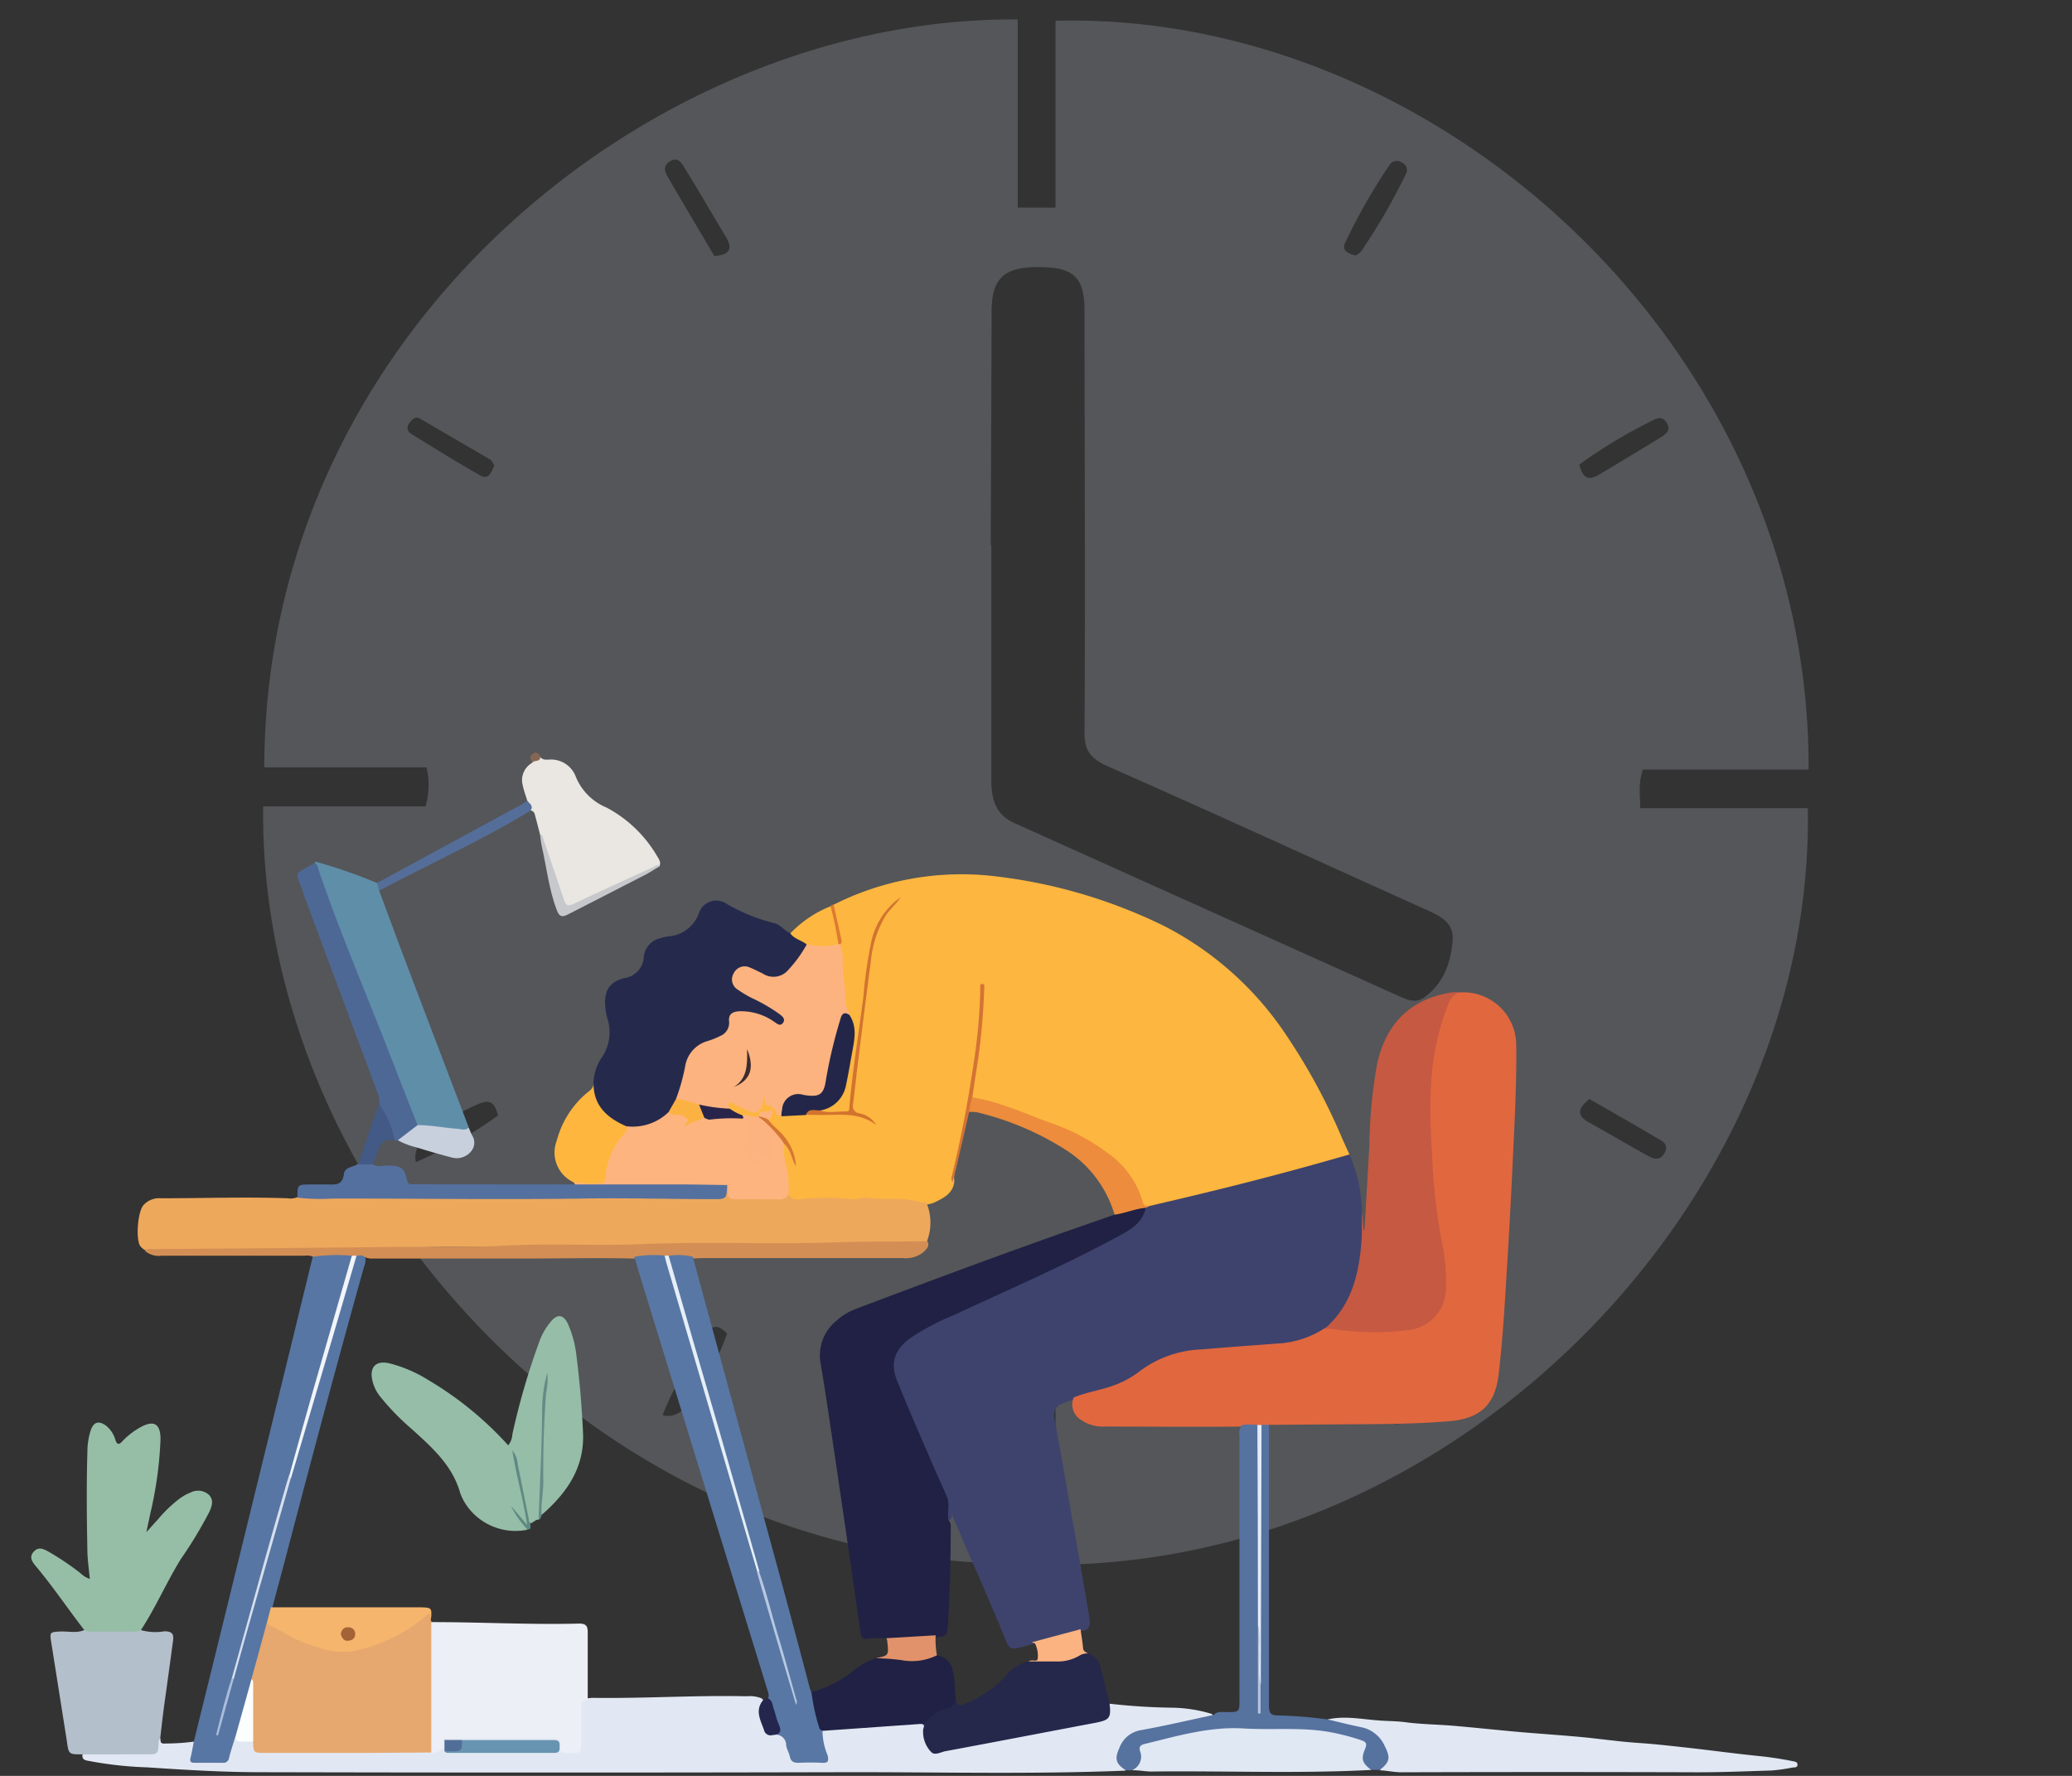 <svg id="レイヤー_1" data-name="レイヤー 1" xmlns="http://www.w3.org/2000/svg" width="265.01" height="227.15" viewBox="0 0 265.01 227.15"><rect x="0" y="0" width="265.01" height="227.15" fill="#333333" stroke="none"/><defs><style>.cls-1{fill:#7d8189;opacity:0.45;}.cls-2{fill:#fdb63f;}.cls-3{fill:#3e436d;}.cls-4{fill:#e1673f;}.cls-5{fill:#e2e8f3;}.cls-6{fill:#eea85c;}.cls-7{fill:#252a4d;}.cls-8{fill:#c65941;}.cls-9{fill:#5776a3;}.cls-10{fill:#96bea6;}.cls-11{fill:#e1e8f3;}.cls-12{fill:#5f8ea9;}.cls-13{fill:#b3bfcb;}.cls-14{fill:#56729f;}.cls-15{fill:#fdb47e;}.cls-16{fill:#eae6e1;}.cls-17{fill:#e0e8f3;}.cls-18{fill:#d38e55;}.cls-19{fill:#54709f;}.cls-20{fill:#4e6896;}.cls-21{fill:#feb63e;}.cls-22{fill:#c8d0de;}.cls-23{fill:#556e99;}.cls-24{fill:#feb740;}.cls-25{fill:#c6c8cc;}.cls-26{fill:#435986;}.cls-27{fill:#de7a31;}.cls-28{fill:#856654;}.cls-29{fill:#fdb37f;}.cls-30{fill:#ec8c3c;}.cls-31{fill:#242649;}.cls-32{fill:#d2732f;}.cls-33{fill:#d37335;}.cls-34{fill:#29254a;}.cls-35{fill:#d57635;}.cls-36{fill:#202144;}.cls-37{fill:#fab381;}.cls-38{fill:#e3ecf9;}.cls-39{fill:#5877a4;}.cls-40{fill:#e6a86f;}.cls-41{fill:#edeff6;}.cls-42{fill:#25274b;}.cls-43{fill:#6794b0;}.cls-44{fill:#fcfdfd;}.cls-45{fill:#24264d;}.cls-46{fill:#516e99;}.cls-47{fill:#fcb242;}.cls-48{fill:#f6b56c;}.cls-49{fill:#f1f5fa;}.cls-50{fill:#d7dfee;}.cls-51{fill:#abbddb;}.cls-52{fill:#b4c4de;}.cls-53{fill:#e6eff8;}.cls-54{fill:#e1926a;}.cls-55{fill:#3c2c2f;}.cls-56{fill:#95bda7;}.cls-57{fill:#648b86;}.cls-58{fill:#608984;}.cls-59{fill:#b7c8e2;}.cls-60{fill:#a46337;}.cls-61{fill:#171819;}</style></defs><path class="cls-1" d="M135,200.15V179.1a10,10,0,0,0-5-.12v21c-53.12.16-96.94-47.42-96.34-96.83H54.42a9.58,9.58,0,0,0,.13-5H33.8C33.92,42,83.85,2.08,130.17,2.49V26.56H135V2.65c48.9-1.22,96.52,41.73,96.32,95.78H210.14c-.64,1.7-.35,3.18-.36,4.94h21.44C232.1,153,187.44,199.75,135,200.15ZM126.72,69.7h.07c0,10,0,20,0,30,0,2.5.51,4.5,3,5.6q24.6,11.07,49.2,22.14c1,.44,2.06.91,3.1.18,2.51-1.76,3.45-4.4,3.7-7.27.22-2.44-1.72-3.24-3.54-4.06-13.53-6.1-27-12.28-40.6-18.29-2.19-1-3-2-2.94-4.53.11-17.9,0-35.81,0-53.72,0-4.39-1.47-5.64-6.09-5.58-4.26,0-5.79,1.54-5.79,5.62ZM91.37,32.76c2.14-.2,2.34-1.06,1.4-2.59-1.69-2.76-3.28-5.59-5-8.35-.47-.76-1-2-2.22-1.08-.95.69-.32,1.58.1,2.31C87.56,26.31,89.49,29.56,91.37,32.76Zm82-.08a2.43,2.43,0,0,0,.7-.5,77.62,77.62,0,0,0,5.78-10,1,1,0,0,0-.49-1.35,1.13,1.13,0,0,0-1.68.33,75,75,0,0,0-5.58,9.78C171.51,32,172.35,32.4,173.34,32.68ZM84.76,181c2.51.85,5.47-3,8.24-10.42-.85-.84-1.73-1.43-2.57,0C88.4,174,86.15,177.27,84.76,181Zm86.74-9.82c1.95,3.29,3.91,6.62,5.92,9.91.43.69.92,1.54,2,.75.87-.62.63-1.3.23-2q-2.75-4.56-5.56-9.07C173.21,169.38,172.43,170.14,171.5,171.21ZM53.2,148.64a56.43,56.43,0,0,0,10.5-5.95c-.43-1.8-1.14-2.09-2.62-1.43C55.35,143.84,52.61,146.22,53.2,148.64ZM202,59.42c.4,1.71,1.18,2.09,2.42,1.35,2.59-1.55,5.19-3.1,7.76-4.69.71-.44,1.64-.93,1-2s-1.56-.44-2.26-.07A63.45,63.45,0,0,0,202,59.42Zm1.27,81.16c-1.45,1.21-1.65,2.08-.12,2.94,2.45,1.36,4.87,2.8,7.32,4.16.84.47,1.8,1,2.46-.26.58-1.16-.46-1.53-1.15-1.94C209,143.84,206.21,142.25,203.3,140.58ZM63.22,59.52c-.18-.25-.3-.6-.54-.75-3-1.76-6-3.49-8.94-5.22-.62-.35-1,.07-1.33.52a.87.87,0,0,0,.15,1.4c2.93,1.81,5.86,3.64,8.87,5.34C62.54,61.44,62.85,60.35,63.22,59.52Z"/><path class="cls-2" d="M106.6,115.73a36.33,36.33,0,0,1,20.57-3.66,66.49,66.49,0,0,1,21.7,6.36A41.47,41.47,0,0,1,164.24,132a77.71,77.71,0,0,1,7.45,13.67c.31.68.61,1.36.91,2a4.63,4.63,0,0,1-2.22.91c-5.27,1.57-10.61,2.88-15.94,4.2-2.44.6-4.87,1.24-7.33,1.72-.74.08-1.07-.29-1.28-1a11.13,11.13,0,0,0-3.37-5,23.16,23.16,0,0,0-7.6-4.41c-3.27-1.2-6.45-2.68-9.89-3.37a1,1,0,0,1-.76-.46,34.08,34.08,0,0,1,.63-4.72,76.59,76.59,0,0,0,.75-8.2,98.7,98.7,0,0,1-1.47,12.77c-.5,3.18-1.23,6.31-1.89,9.46a2.91,2.91,0,0,0-.17,1.49c-.12,1.56-1.33,2.15-2.51,2.73a3.42,3.42,0,0,1-1.28.29,31,31,0,0,0-5.85-.47c-2.13-.08-4.26-.06-6.39,0a33.15,33.15,0,0,0-3.86.07,1.28,1.28,0,0,1-1.51-.78,29.23,29.23,0,0,0-.61-5.11,2.61,2.61,0,0,1,0-1.21c.33-.58.59-.22.8.09a6.06,6.06,0,0,1,.75,1.87,8.46,8.46,0,0,0-2.89-4.39,1.31,1.31,0,0,1-.58-.8c0-.34.34-.57.31-1a2.05,2.05,0,0,0-1.37.56.87.87,0,0,1-.27.14,9.55,9.55,0,0,1-1.85-.14,3.43,3.43,0,0,1-1.81-1c-.17-.3-.32-.64,0-.92s.58-.08.86,0c.53.23,1,.52,1.55.76,1,.43,1.35.25,1.7-.73.11-.3.08-.68.49-.93a6.89,6.89,0,0,0,2.33,2.38c1,.1,2-.26,3-.19,1.9,0,3.8.12,5.7.08a4.8,4.8,0,0,1,2.3.77c-.28-.11-.68-.37-1.13-.53-1.12-.4-1.25-.53-1.1-1.68.39-2.94.75-5.88,1.15-8.82s.74-6,1.09-8.93c.34-2.83,1-5.55,3.22-7.59a10.87,10.87,0,0,0-3,6.38c-.57,4-1,8.09-1.57,12.13-.36,2.47-.7,4.94-.86,7.44,0,.4-.1.79-.58.81a23.63,23.63,0,0,1-3.26,0,.35.35,0,0,1-.28-.26c.2-.46.68-.52,1.07-.7a3.51,3.51,0,0,0,2-2.2,47.17,47.17,0,0,0,1.32-7.27c.12-.8-.6-1.42-.75-2.18a18.47,18.47,0,0,1-.76-4.89c-.13-1.3-.08-2.63-.3-3.93a15.46,15.46,0,0,0-.59-3.64C106.58,116.77,106.33,116.27,106.6,115.73Z"/><path class="cls-3" d="M147,154.26c7-1.62,13.92-3.32,20.81-5.24,1.6-.44,3.19-.9,4.79-1.35a19.17,19.17,0,0,1,1.59,7.31,23.52,23.52,0,0,1-.64,8.83,12.55,12.55,0,0,1-4,6.3,13.75,13.75,0,0,1-7.11,2.18c-3.38.26-6.78.31-10.14.79a13.3,13.3,0,0,0-6.59,2.75c-1.8,1.44-4,2-6.17,2.56-.68.18-1.38.35-2.05.59a11.61,11.61,0,0,0-1.63.56,1.55,1.55,0,0,0-1,1.88c1,5.36,1.9,10.75,2.86,16.12.56,3.17,1.12,6.34,1.63,9.52.13.81,0,1.44-.94,1.54-2.12.67-4.28,1.16-6.43,1.71-.52.16-1,.29-1.57.42-1.13.27-1.31.19-1.76-.92-1.16-2.85-2.4-5.67-3.61-8.5-1-2.21-1.94-4.4-2.87-6.61a5,5,0,0,1-.44-1.28c0,.41.17.88-.41,1a.58.58,0,0,1-.24-.53c.26-2.21-.94-4-1.74-5.88-1.54-3.65-3.16-7.28-4.7-11-1.23-2.93-.28-5.27,2.74-6.89,3.27-1.75,6.68-3.18,10-4.78,5.52-2.63,11.15-5,16.47-8.06a6.54,6.54,0,0,0,2.58-2.91C146.6,154.33,146.83,154.39,147,154.26Z"/><path class="cls-4" d="M137.32,178.76c1.54-.66,3.2-.89,4.78-1.43a12.19,12.19,0,0,0,3.75-2,14,14,0,0,1,7.87-2.73c3.45-.3,6.9-.54,10.35-.8a12.36,12.36,0,0,0,5.32-1.88c1-.48,2.07,0,3.1,0a34.38,34.38,0,0,0,7.52-.15c3.08-.53,4.53-2.36,4.64-5.48.08-2.58-.57-5.05-.91-7.57-.52-4-.8-8-1-12.06a51.17,51.17,0,0,1,.49-10.43,22.69,22.69,0,0,1,1.78-6,1.86,1.86,0,0,1,1.75-1.29,6.76,6.76,0,0,1,7.17,6.72c.06,5.47-.27,10.93-.52,16.39q-.32,6.66-.74,13.32c-.25,4.16-.51,8.33-1,12.48-.46,3.81-2.32,5.59-6.25,5.93-4.3.37-8.62.38-12.93.4l-10.18.07a1.64,1.64,0,0,1-1,.22h-.54c-.67,0-1.34,0-2,0-5.86.06-11.71,0-17.57,0a4.82,4.82,0,0,1-2.89-.82A2.32,2.32,0,0,1,137.32,178.76Z"/><path class="cls-5" d="M20.52,222.35c0,.45,0,.73.64.66a27.44,27.44,0,0,0,3.63-.24c.42.52.11,1,0,1.55s-.08.88.63.83a18.12,18.12,0,0,1,2.33,0A1.24,1.24,0,0,0,29.23,224a9.8,9.8,0,0,1,.32-1.18c.11-.3.13-.69.58-.73a2.4,2.4,0,0,0,1.31.37,1.18,1.18,0,0,1,1.07.38c.17,1,.92,1,1.71,1H54.91c.8,0,1.43-.16,1.58-1.09a.25.25,0,0,1,.36-.2c.32.32.19.84.53,1.15a1.8,1.8,0,0,0,1.18.17c3.73-.06,7.46,0,11.19,0,.47,0,1.3.31,1.29-.5s-.79-.45-1.26-.46c-3.56,0-7.12,0-10.68,0-.76,0-1.55.2-2.26-.29.1-.57.58-.51.95-.51,4.31,0,8.61,0,12.92,0,.74,0,1.24.28,1.34,1.08s.65.74,1.22.72.76-.46.77-1c0-1.43,0-2.85,0-4.27,0-.75.24-1.35,1.12-1.42.2,0,.41-.05.61-.05,6.57.1,13.14-.35,19.71-.2a4.06,4.06,0,0,1,1.89.25c.46.28.24.63.11,1-.45,1.19.11,2.19.61,3.19.15.3.51.3.82.32,1-.11,1.53.39,1.84,1.34.77,2.36.38,2.11,2.94,2.12,2.12,0,2,.16,1.5-1.93-.15-.66-.78-1.4.08-2,1.77-.29,3.56-.33,5.33-.45,2.35-.17,4.7-.43,7.06-.46a.75.75,0,0,1,.71.92,3.1,3.1,0,0,0,0,.61c.17,1.71.88,2.25,2.55,1.92q9.33-1.83,18.68-3.56c1.23-.23,2.29-.5,2.14-2.09,0-.1.1-.17.18-.23a78.06,78.06,0,0,0,8.08.51,18.44,18.44,0,0,1,5,.8c.47.6-.18.6-.43.67-1,.26-2,.41-3,.58-2,.33-4,.83-5.95,1.29a3.51,3.51,0,0,0-2.49,2.89,1.32,1.32,0,0,0,.3,1c.2.25.54.42.53.82-12.05.49-24.11.17-36.17.2q-37.23.09-74.47,0c-4.84,0-9.68-.3-14.5-.62a47.63,47.63,0,0,1-7.34-.8c-.42-.09-1-.08-.94-.8a1.94,1.94,0,0,1,1.44-.31c2.2,0,4.4,0,6.6,0,.85,0,1.48-.13,1.49-1.16C20.07,222.68,20.15,222.38,20.52,222.35Z"/><path class="cls-6" d="M100.88,152.82c.39.69,1.07.61,1.67.56a27.74,27.74,0,0,1,6.31,0c.74.1,1.4-.28,2.11-.18,2.25.33,4.57-.15,6.79.59a2.77,2.77,0,0,0,.71,0,6.59,6.59,0,0,1,.08,5,2.36,2.36,0,0,1-1.2.19c-6.45-.13-12.89.32-19.34.22-3.81-.05-7.61-.12-11.41,0-6.66.23-13.31,0-20,.23-4.76.16-9.51-.05-14.26.17-7.23.34-14.46,0-21.69.23-3.36.11-6.72.1-10.07.16a13.69,13.69,0,0,1-2.13-.14,2.6,2.6,0,0,1-.52-.47c-.59-.92-.31-4.34.39-5.2a2.7,2.7,0,0,1,2.27-.91c5.4,0,10.8-.19,16.2,0a2.24,2.24,0,0,0,1.2-.12,9.7,9.7,0,0,1,3.64-.21,9.72,9.72,0,0,0,1.62.06c9.55,0,19.09.08,28.63,0,2.91,0,5.83,0,8.74-.14,3.09-.13,6.17.32,9.26.18h.82c1.58,0,1.58,0,2.08-1.4.64-.27.55.31.59.58.08.57.33.84.92.84h5.18C100,153.12,100.4,152.78,100.88,152.82Z"/><path class="cls-7" d="M75.91,138.59a6.09,6.09,0,0,1,1-3.25,5.7,5.7,0,0,0,.78-5.05,6.71,6.71,0,0,1-.28-1.6c-.15-2,.54-3.07,2.42-3.58a2.87,2.87,0,0,0,2.51-2.74A2.69,2.69,0,0,1,84.51,120a4.63,4.63,0,0,1,.89-.22,4.5,4.5,0,0,0,4-3,2.34,2.34,0,0,1,3.56-1.16,22.87,22.87,0,0,0,6,2.44c.89.2,1.34,1,2.14,1.31s1.7.63,2.18,1.49a8.12,8.12,0,0,1-3.13,4,2.27,2.27,0,0,1-2.52,0,7.1,7.1,0,0,0-1.74-.82,1.48,1.48,0,0,0-1.83.71c-.36.7,0,1.17.51,1.6a8.32,8.32,0,0,0,2,1.22,16.59,16.59,0,0,1,3.09,1.77c.47.37,1.13.77.65,1.47s-1,.28-1.54,0a8.28,8.28,0,0,0-3.33-1.19c-1.3-.12-1.61.12-1.83,1.38a2.26,2.26,0,0,1-1.15,1.6,10.25,10.25,0,0,1-1.85.83,3.83,3.83,0,0,0-2.66,3.07,24.2,24.2,0,0,1-1.12,4,15.44,15.44,0,0,1-1.14,1.86,6.49,6.49,0,0,1-5.53,1.86A7.08,7.08,0,0,1,77,142.21,4,4,0,0,1,75.91,138.59Z"/><path class="cls-8" d="M186.76,126.94c-1,.17-1.31,1-1.62,1.74a32.84,32.84,0,0,0-2.1,9.86,65.2,65.2,0,0,0,.11,8.62,71.73,71.73,0,0,0,1.3,11.85,24.74,24.74,0,0,1,.48,6.25,5.41,5.41,0,0,1-5,4.89,34.38,34.38,0,0,1-9.61-.18,6.85,6.85,0,0,0-.91,0c3.48-3,4.41-7,4.73-11.29.09-1.22,0-2.44.07-3.66.06.77.13,1.54.19,2.31h.12l.63-10.94a62.56,62.56,0,0,1,1-10.41c1.1-4.8,3.93-7.93,8.88-8.93A5.53,5.53,0,0,1,186.76,126.94Z"/><path class="cls-9" d="M30.1,222.13c-.27.9-.57,1.79-.8,2.7a.74.74,0,0,1-.85.65c-1.18,0-2.36,0-3.54,0-.5,0-.67-.13-.54-.64.17-.69.29-1.39.42-2.08q1.8-7.26,3.58-14.51Q34.21,184.5,40,160.74a.62.62,0,0,1,.63-.43,17.61,17.61,0,0,1,4.23.1c.5.4.24.89.11,1.31-1.38,4.39-2.59,8.83-3.87,13.25-1.33,4.57-2.68,9.13-3.95,13.71-2.5,8.62-5,17.24-7.37,25.88-.73,2.44-1.33,4.91-2.08,7.34.73-2.37,1.35-4.78,2-7.17,1.8-6.49,3.65-13,5.5-19.43.59-2.08,1.19-4.15,1.81-6.23,2.21-7.76,4.48-15.5,6.72-23.26.44-1.49.88-3,1.38-4.46a1.72,1.72,0,0,1,.47-.88.83.83,0,0,1,1.11.2,2.22,2.22,0,0,1-.14,1.39c-3.4,12.16-6.66,24.37-9.86,36.59-.61,2.33-1.25,4.66-1.86,7-.14.63-.31,1.26-.49,1.88-.63,2.46-1.31,4.9-2,7.33-.52,2-1.13,3.89-1.63,5.85A2.29,2.29,0,0,1,30.1,222.13Z"/><path class="cls-10" d="M10.78,208.5c-2.1-2.72-4-5.55-6.22-8.2-.42-.51-.88-1.12-.26-1.81s1.23-.38,1.85-.05a34.8,34.8,0,0,1,4.14,2.78,3.07,3.07,0,0,0,1.2.74c-.11-1.19-.28-2.31-.31-3.44-.08-4.28-.13-8.56,0-12.84a8.87,8.87,0,0,1,.45-2.8c.37-1,1-1.18,1.91-.54a3.59,3.59,0,0,1,1.22,1.84c.23.68.5.6.89.17a9.53,9.53,0,0,1,2.24-1.75c1.76-1,2.64-.53,2.64,1.47a49.5,49.5,0,0,1-1.29,9.46c-.15.72-.31,1.44-.52,2.45.6-.66,1-1.12,1.45-1.6a17.19,17.19,0,0,1,2.78-2.68,6.19,6.19,0,0,1,1.42-.79,2.07,2.07,0,0,1,2.38.32c.62.66.35,1.46,0,2.2a54.81,54.81,0,0,1-3.63,6c-1.82,2.95-3.19,6.15-5.09,9.06-.21.51-.68.5-1.11.51q-2.52,0-5,0C11.46,209,11,209,10.78,208.5Z"/><path class="cls-11" d="M169.81,219.93c2.23-.51,4.44,0,6.66.14,1.07.08,2.15.07,3.23.21,2,.27,4.11.29,6.17.46,2.79.24,5.57.54,8.36.79,2.62.23,5.25.4,7.88.64,2.45.23,4.89.59,7.34.76,2.26.15,4.5.41,6.75.66,2.85.32,5.69.71,8.54,1a45.19,45.19,0,0,1,4.5.67c.29.06.69.09.66.48s-.4.31-.67.35a22.91,22.91,0,0,1-2.6.37c-3.25.1-6.5.24-9.76.23q-18.81-.06-37.62,0c-.93,0-1.82-.21-2.73-.25,0-.06,0-.15,0-.19a1.92,1.92,0,0,0,.59-2.2,4.14,4.14,0,0,0-2.49-2.64c-1.29-.39-2.62-.69-3.95-1C170.36,220.36,169.9,220.46,169.81,219.93Z"/><path class="cls-12" d="M48.5,113.93c1.37,3.68,2.72,7.37,4.11,11q3.66,9.65,7.34,19.27c-.13.55-.6.53-1,.48a45.44,45.44,0,0,1-5.44-.69c-.54-.27-.66-.83-.86-1.33-1.54-3.78-3-7.57-4.51-11.37-2.18-5.53-4.43-11-6.48-16.61a31.66,31.66,0,0,1-1.41-4.36c.06,0,.13-.1.17-.09a67.23,67.23,0,0,1,7.8,2.71A.77.77,0,0,1,48.5,113.93Z"/><path class="cls-13" d="M10.78,208.5a1.9,1.9,0,0,0,1.17.2h5a1.69,1.69,0,0,0,1.06-.2,6.77,6.77,0,0,0,3,.16c1,0,1.25.33,1.12,1.23Q21.58,214,21,218.13c-.19,1.4-.34,2.82-.51,4.22a.74.74,0,0,0-.19.56c-.1,1.49-.1,1.49-1.54,1.49H10.54c-1.77,0-1.76,0-2-1.78q-1-6.31-2-12.63c-.19-1.18-.13-1.24,1.06-1.3S9.74,208.94,10.78,208.5Z"/><path class="cls-14" d="M169.81,219.93c1.44.34,2.88.71,4.32,1a4.2,4.2,0,0,1,3,2.45c.73,1.45.63,2-.64,3l-1.14,0a1.6,1.6,0,0,1-1.2-2.27c.26-.9-.06-1.19-.84-1.45a25.28,25.28,0,0,0-7.7-1.25c-3.32-.08-6.65,0-10,0a12.34,12.34,0,0,0-2.72.33c-1.95.45-3.89,1-5.83,1.44-.71.16-1,.47-.94,1.26.1,1.15-.29,1.59-1.45,2H144c-1.31-.85-1.47-1.46-.82-2.89a3.52,3.52,0,0,1,2.75-2.25c3.12-.56,6.21-1.29,9.31-1.95.46-.49,1.07-.35,1.63-.36,1.65,0,1.66,0,1.66-1.64V188.1c0-1.49,0-3,0-4.48a1.74,1.74,0,0,1,.31-1.34,6.77,6.77,0,0,1,2,0c.4.4.24.9.24,1.36q0,12,0,23.91v10.19c0-.81,0-1.61,0-2.42q0-15.88,0-31.74c0-.45-.18-1,.28-1.33h.94q0,18,0,35.92c0,.9.2,1.25,1.14,1.25A56.74,56.74,0,0,1,169.81,219.93Z"/><path class="cls-15" d="M80.11,144.06a6.61,6.61,0,0,0,5.47-1.88c.46.09.93.17,1.4.23a1.18,1.18,0,0,1,1.17,1.16,4.91,4.91,0,0,1,1.94-.69c.25,0,.49.05.74.07,1.22,0,2.44,0,3.66,0,1,0,1.31.3,1.37,1.35a3.72,3.72,0,0,1-.25,2.27,1.12,1.12,0,0,0,.22,1.24c.33.44.67.89,1,0a.79.79,0,0,1,1-.47c.77.2.7-.23.59-.72,0-.13,0,0,0-.1-.33-1.42-.21-1.53,1.13-1.15.1,0,.2,0,.3.09a.66.66,0,0,1,.43.8,7.08,7.08,0,0,0,.26,2.71,14,14,0,0,1,.32,3.82,1.3,1.3,0,0,1-1.27.62c-1.77,0-3.54-.06-5.3,0-1,0-1.32-.26-1.17-1.19a.84.84,0,0,0-.15-.68,2.68,2.68,0,0,1-1.86.34c-1.76,0-3.51-.11-5.28,0-3.63.15-7.27.05-10.91,0-.49,0-1,.11-1.38-.42l-.22-.29c.7-.42,1.45,0,2.17-.07,1.47-.07,1.5,0,1.76-1.43A12.47,12.47,0,0,1,80.11,144.06Z"/><path class="cls-16" d="M69.07,106.73c-.19-.74-.38-1.49-.58-2.23-.1-.35-.13-.76-.62-.83a4,4,0,0,1-.43-1.25c-.2-.67-.46-1.34-.59-2a2.55,2.55,0,0,1,1.2-2.84c.2-.46.69-.57,1-.83.27.46.72.42,1.16.41a3.38,3.38,0,0,1,3.44,2.2,7.22,7.22,0,0,0,3.94,3.94,16.36,16.36,0,0,1,6.48,6.25c.22.36.53.78.25,1.27-1.7.58-3.2,1.56-4.84,2.27-2,.85-3.86,1.82-5.83,2.66-1.27.54-1.43.5-1.92-.84-.93-2.54-1.79-5.11-2.5-7.73C69.23,107,69.24,106.82,69.07,106.73Z"/><path class="cls-17" d="M144.73,226.44a1.86,1.86,0,0,0,1.09-2.43c-.17-.52,0-.79.53-.93,4.14-1,8.22-2.24,12.6-2,3.61.23,7.25-.17,10.86.42a28.18,28.18,0,0,1,4.23,1.07c.63.2.86.39.56,1.12-.56,1.34-.36,1.82.78,2.7-9.27.49-18.55.1-27.83.2C146.62,226.64,145.68,226.39,144.73,226.44Z"/><path class="cls-18" d="M46.64,160.78c-.3-.32-.67-.17-1-.16a.5.5,0,0,1-.6,0,22.6,22.6,0,0,0-5,.12,2.17,2.17,0,0,0-1.1-.12H20.64a2.68,2.68,0,0,1-2.15-.67,1.92,1.92,0,0,1,.45-.18,5.56,5.56,0,0,1,.71,0c10.05-.08,20.1-.15,30.15-.27,4.92-.06,9.84.09,14.76-.17,5.9-.32,11.81.05,17.71-.2,8.15-.34,16.3.06,24.44-.22,4-.14,7.94-.06,11.91-.16.32.64-.1,1-.5,1.4a3.62,3.62,0,0,1-2.66.77H90.8c-.68,0-1.36,0-2,.05-1-.08-2.08-.06-3.13-.08h-.73c-1.31.06-2.63,0-3.93.09-4.69-.11-9.38,0-14.07,0q-9.64,0-19.27,0A2.13,2.13,0,0,1,46.64,160.78Z"/><path class="cls-19" d="M73.56,151.5H87c2,0,4,.05,6,.08-.06,1.8-.06,1.81-1.91,1.8-5.36,0-10.73-.16-16.09-.08-10.77.16-21.54,0-32.31,0a25.82,25.82,0,0,1-4.65-.11c0-1.68,0-1.68,1.74-1.69.68,0,1.36,0,2,0,1,0,2,.23,2.21-1.33.09-.92,1.18-.86,1.8-1.29a2,2,0,0,1,1.81,0c.71.5,1.5.16,2.25.2,1.45.07,1.86.33,2.18,1.73.09.4.14.67.66.67Z"/><path class="cls-20" d="M40.27,110.36c.35.23.39.62.51,1,2.14,6.29,4.68,12.42,7.14,18.58,1.85,4.66,3.66,9.33,5.49,14a4.59,4.59,0,0,1-2.53,1.94l-.37,0c-.82-1.5-1.34-3.12-2-4.67a3.28,3.28,0,0,0-.35-1.77l-9.36-25.14a1,1,0,0,0,0-.1C37.78,111.24,37.4,112.07,40.27,110.36Z"/><path class="cls-21" d="M80.11,144.06a.76.76,0,0,1-.24.91,9.08,9.08,0,0,0-2.43,5.72c-.06.6-.4.7-.89.7a15,15,0,0,1-3.21-.18,4.18,4.18,0,0,1-2.13-5.31,11.91,11.91,0,0,1,4.22-6.4,1.21,1.21,0,0,0,.48-.92C75.92,141.47,77.67,143,80.11,144.06Z"/><path class="cls-22" d="M50.88,145.85l2.53-1.94c1.65,0,3.27.33,4.91.46.55,0,1.12.32,1.63-.13.13.31.26.62.4.93a1.72,1.72,0,0,1-.14,2.15,2.37,2.37,0,0,1-2.49.72c-1.47-.38-2.93-.81-4.38-1.26A10,10,0,0,1,50.88,145.85Z"/><path class="cls-23" d="M67.44,102.42c.27.37.84.64.43,1.25-6.24,3.83-12.93,6.82-19.37,10.26l-.26-1q8.88-4.82,17.75-9.64C66.49,103.07,67,102.73,67.44,102.42Z"/><path class="cls-24" d="M103.18,120.81c-.65-.55-1.58-.69-2.1-1.42a14.64,14.64,0,0,1,5.12-3.46c.3.11.35.36.4.64.2,1.12.5,2.22.7,3.34a1.3,1.3,0,0,1-.06,1A4.38,4.38,0,0,1,103.18,120.81Z"/><path class="cls-25" d="M69.07,106.73c.44.06.37.44.46.72.88,2.55,1.76,5.1,2.61,7.67.23.69.49.85,1.22.5,3.41-1.63,6.86-3.19,10.3-4.76.21-.1.45-.39.71-.06-.79.46-1.56,1-2.38,1.37-3.1,1.61-6.22,3.18-9.32,4.78-.72.37-1.1.39-1.46-.54-1-2.65-1.3-5.45-1.92-8.18C69.18,107.74,69.14,107.23,69.07,106.73Z"/><path class="cls-26" d="M48.49,141.2a12.81,12.81,0,0,1,2,4.67c-1.27-.28-1.9.31-2.2,1.5a8.67,8.67,0,0,1-.68,1.57H45.82c.63-1.88,1.26-3.77,1.9-5.65C48,142.58,48.23,141.89,48.49,141.2Z"/><path class="cls-27" d="M107.23,120.77a41.63,41.63,0,0,0-1-4.84.34.34,0,0,1,.4-.2c.33,1.51.67,3,1,4.53a.51.51,0,0,1-.17.55A.13.13,0,0,1,107.23,120.77Z"/><path class="cls-28" d="M69.1,96.73c.08.82-.8.43-1,.83-.22-.38-.47-.76,0-1.12S68.86,96.32,69.1,96.73Z"/><path class="cls-29" d="M107.23,120.77l.2,0a6.11,6.11,0,0,1,.36,1.65c-.09,2,.36,4,.43,6,0,.52.39.85.42,1.32a1.59,1.59,0,0,0-1.11,1.32,54.75,54.75,0,0,0-1.56,6.82,5.19,5.19,0,0,1-.24,1.09,1.81,1.81,0,0,1-1.86,1.42,4.92,4.92,0,0,1-1-.08c-1.52-.23-2,.08-2.5,1.51a2.21,2.21,0,0,1-.42.92c-.26,0-.52,0-.61-.26a1.53,1.53,0,0,0-1.16-1.09c-.53-.13-.23-.7-.45-1.13-.06.33-.1.58-.16.82-.36,1.29-.88,1.53-2.07.94-.55-.27-1.08-.55-1.64-.81-.19-.09-.42-.35-.63-.09s.06.44.12.66c-.53.44-1.14.25-1.73.16a20.87,20.87,0,0,1-2.07-.37,21,21,0,0,0-2.07-.55,1.29,1.29,0,0,1-1-.5,25.31,25.31,0,0,0,1.15-4.11,4,4,0,0,1,2.87-3.25,10.08,10.08,0,0,0,1.6-.64,1.81,1.81,0,0,0,1.15-1.86c-.11-1,.5-1.25,1.29-1.31A7.38,7.38,0,0,1,99,130.68c.36.22.76.67,1.14.16s-.11-.87-.47-1.15a21.65,21.65,0,0,0-3.44-2,14.13,14.13,0,0,1-1.84-1.09,1.52,1.52,0,0,1-.53-2.14,1.55,1.55,0,0,1,2.1-.68c.54.21,1,.47,1.57.73a2.48,2.48,0,0,0,3.3-.46,16.31,16.31,0,0,0,2.37-3.28A8.53,8.53,0,0,0,107.23,120.77Z"/><path class="cls-30" d="M142.55,155.37a14.7,14.7,0,0,0-6.3-8.33,37.29,37.29,0,0,0-10.89-4.67,3.94,3.94,0,0,0-1.41-.14,1.6,1.6,0,0,1,.41-1.86c3.51.55,6.69,2.06,10,3.26a26.16,26.16,0,0,1,7.4,3.92,11.47,11.47,0,0,1,4.41,6.23c.14.56.51.42.84.48l-.44.23A7.25,7.25,0,0,1,142.55,155.37Z"/><path class="cls-31" d="M99.94,142.78c0-.27,0-.54.09-.81a2.07,2.07,0,0,1,2.74-1.92c2.06.33,2.6,0,2.88-2a62.18,62.18,0,0,1,1.81-7.6c.15-.58.38-1.17,1.18-.63,1,1.49.66,3.09.37,4.68s-.51,2.93-.82,4.38a4,4,0,0,1-3.41,3.18c-.48.44-1.22.11-1.7.56Z"/><path class="cls-29" d="M99.86,145.68a1.87,1.87,0,0,0-.41,0c-.35.07-.6-.54-.89-.24s.11.74.2,1.12a3,3,0,0,1,.08.9c0,.48-.14.72-.66.32s-1.07-.37-1.16.49c0,.25-.06.51-.31.58s-.51-.1-.7-.31a2,2,0,0,1-.46-2.62,4.21,4.21,0,0,0-.06-2.35c-.06-.4-.53-.33-.86-.34h-4c.2-.63.75-.43,1.18-.48a24.48,24.48,0,0,0,3.09-.09c.7-.17,1.35.29,2,.16A6.26,6.26,0,0,1,99.86,145.68Z"/><path class="cls-32" d="M103.08,142.58c.35-.85,1.08-.53,1.7-.56,1.15.41,2.34.11,3.51.15.37,0,.33-.35.35-.62.41-4.71,1.19-9.38,1.79-14.07a56.24,56.24,0,0,1,1.07-7.31,9.45,9.45,0,0,1,3.69-5.41c-.57.92-1.45,1.58-2,2.5a13.89,13.89,0,0,0-1.82,5.86c-.58,4.22-1.09,8.44-1.62,12.66-.23,1.81-.41,3.63-.64,5.44a.93.93,0,0,0,.77,1.18,3.24,3.24,0,0,1,2.21,1.52c-2.33-1.81-5-1.23-7.63-1.31Z"/><path class="cls-33" d="M124.36,140.37a6.59,6.59,0,0,0-.41,1.86q-1,4.49-2.12,9a1,1,0,0,1-.07-.88q1.68-6.93,2.72-14a73.36,73.36,0,0,0,.89-9.37c0-.23,0-.47,0-.71s0-.45.29-.41.24.2.23.38a86,86,0,0,1-.82,9.48C124.82,137.23,124.6,138.8,124.36,140.37Z"/><path class="cls-34" d="M94.94,142.65c.37.59-.16.4-.38.41a23,23,0,0,0-3.89.16L90.1,143a1.6,1.6,0,0,1-.69-1.72,21.72,21.72,0,0,0,3.93.53A6.4,6.4,0,0,0,94.94,142.65Z"/><path class="cls-35" d="M99.86,145.68A16.64,16.64,0,0,0,97,142.81h0c.55-.25,1-.21,1.26.41.61.85,1.51,1.42,2.13,2.27a6.41,6.41,0,0,1,1.41,3.69c-.57-.93-.63-2.13-1.51-2.88Z"/><path class="cls-29" d="M98.27,143.21A3.28,3.28,0,0,0,97,142.8c.15-1,1.15-.38,1.6-.84.06-.06.26.26.2.46A1.09,1.09,0,0,1,98.27,143.21Z"/><path class="cls-36" d="M142.55,155.37c1.36-.18,2.63-.77,4-.88-.49,2.17-2.31,3-4,3.9C135.84,162,128.88,165,122,168.21a31.21,31.21,0,0,0-5.57,2.94c-2,1.5-2.62,3.14-1.69,5.45,1.47,3.68,3.08,7.3,4.64,10.94.57,1.31,1.17,2.6,1.73,3.9.42,1,0,2,.21,3a1.16,1.16,0,0,1,.28.85c0,4.26-.11,8.52-.38,12.78-.08,1.17-.26,1.25-1.48,1.32-1.69.2-3.41.16-5.11.37a1.77,1.77,0,0,1-1.25-.24,20.87,20.87,0,0,0-2.24.08c-.72.1-1-.07-1.09-.85q-1.92-13.5-3.94-27c-.36-2.45-.73-4.9-1.15-7.35a5.71,5.71,0,0,1,2-5.45,7.7,7.7,0,0,1,2.51-1.53C120.46,163.26,131.46,159.18,142.55,155.37Z"/><path class="cls-37" d="M131.57,212.52c.35-.31,1.07.1,1.15-.32a3.51,3.51,0,0,0-.32-1.94c-.05-.11-.28-.14-.43-.2l6.23-1.67c.11.79.25,1.57.32,2.35,0,.45.33.59.65.75a7.78,7.78,0,0,1-3.86,1.33,24,24,0,0,1-2.94,0A.86.86,0,0,1,131.57,212.52Z"/><path class="cls-38" d="M160.89,207.68q0-12.7-.07-25.41l.53,0-.09,31.84c0,.44,0,.88,0,1.32-.53-.13-.24-.55-.25-.83C160.91,212.27,161.06,210,160.89,207.68Z"/><path class="cls-39" d="M98.22,217.23c.22-.41,0-.79-.1-1.17L82,163.68c-.3-1-.58-2-.87-2.93a14.17,14.17,0,0,1,3.9-.15,12.64,12.64,0,0,1,1.25,3.62c2.16,7.2,4.2,14.43,6.29,21.65q2.2,7.62,4.42,15.23c1.61,5.55,3.26,11.08,4.84,16.63-1.59-5.62-3.25-11.21-4.88-16.81-2.22-7.71-4.48-15.41-6.68-23.13q-2.28-8-4.65-15.9c-.12-.41-.35-.82-.08-1.27a8.3,8.3,0,0,1,3.06.12Q93.86,180,99.13,199.33c1.51,5.53,3,11.08,4.45,16.62a3.9,3.9,0,0,0,.17.48,9.16,9.16,0,0,1,.75,2.52c.23.81.43,1.63.7,2.44a8,8,0,0,0,.64,3.09c.18.75.13,1.05-.73,1a28.83,28.83,0,0,0-2.94,0c-.62,0-1-.11-1.15-.8-.1-.49-.4-.95-.47-1.44a1.33,1.33,0,0,0-1.7-1.31,1.36,1.36,0,0,0,.33-1.81C98.79,219.18,98.58,218.18,98.22,217.23Z"/><path class="cls-40" d="M55.11,207.23l.09.25a1.85,1.85,0,0,1,.33,1.35q0,7,0,14a1.62,1.62,0,0,1-.37,1.33l-7.84.05H33.87c-1.44,0-1.44,0-1.51-1.47a2,2,0,0,1-.32-1.43c0-2.19-.06-4.37.12-6.55.68-2.44,1.35-4.89,2-7.33,1.92.93,3.76,2,5.76,2.8a10.07,10.07,0,0,0,7.15.2A19.19,19.19,0,0,0,54,206.75c.27-.24.54-.66.93-.46S55,206.91,55.11,207.23Z"/><path class="cls-41" d="M55.16,224.19q0-8.35,0-16.71c6.31,0,12.61.35,18.92.19.88,0,1.1.33,1.09,1.14,0,2.89,0,5.77,0,8.66-.72-.05-.84.38-.83,1,0,1.43,0,2.85,0,4.28s0,1.49-1.54,1.48h-.2c-.72.11-1-.21-.92-.92.06-.49,0-.93-.69-.93-4.55,0-9.1,0-13.65,0a.63.63,0,0,0-.55.2h0c0,.06-.12.11-.12.15C56.84,223.89,56.1,224.14,55.16,224.19Z"/><path class="cls-42" d="M131.57,212.52c1.21,0,2.43,0,3.64,0a5.4,5.4,0,0,0,2.9-.78,1.82,1.82,0,0,1,1.06-.24,2.47,2.47,0,0,1,1.67,2.09c.37,1.43.71,2.86,1.07,4.3.23,1.87,0,2.12-1.86,2.48-6.39,1.21-12.77,2.44-19.16,3.63-.6.12-1.36.6-1.82.07a3.73,3.73,0,0,1-1-2.8c0-.29.37-.69-.25-.76a5,5,0,0,1,2.64-2c.9-.29,1.51-.7,1.41-1.76a.55.55,0,0,1,.25-.52c0,.2.11.39.13.59.16,1.54.17,1.54,1.67.9a14.74,14.74,0,0,0,4.7-3.31A5,5,0,0,1,131.57,212.52Z"/><path class="cls-36" d="M122.13,216.2a4.41,4.41,0,0,0,0,.81,1.21,1.21,0,0,1-1.16,1.55c-1.32.21-2,1.42-3.12,1.94l-12.63.89c-.18-.08-.37-.13-.43-.37a24.94,24.94,0,0,1-1-4.59,14.92,14.92,0,0,0,5-2.44A9.83,9.83,0,0,1,112,212.1a27,27,0,0,1,3.82-.06,6.54,6.54,0,0,0,3.3-.33.8.8,0,0,1,.69,0,2.38,2.38,0,0,1,2.07,2.17A9.87,9.87,0,0,1,122.13,216.2Z"/><path class="cls-43" d="M59.08,222.57l11.72,0c.56,0,.82.15.77.74,0,.44.07.9-.63.9-4.59,0-9.17,0-13.76,0-.11,0-.22-.12-.33-.18.61-.47,1.29-.25,2-.27C58.86,223.35,58.75,222.9,59.08,222.57Z"/><path class="cls-44" d="M32.16,214.79c.25.15.22.4.22.63q0,3.68,0,7.35c-.53,0-1.07,0-1.6,0s-.67-.21-.66-.65C30.79,219.68,31.48,217.24,32.16,214.79Z"/><path class="cls-45" d="M98.22,217.23c.59.26.57.87.75,1.35s.33,1.31.61,1.91c.38.85.33,1.37-.73,1.43a.87.87,0,0,1-1.14-.66c-.45-1.27-1.18-2.5-.1-3.8Z"/><path class="cls-46" d="M59.08,222.57c0,1.43,0,1.43-1.42,1.43h-.81l0-1.44h2.26Z"/><path class="cls-47" d="M89.41,141.29,90.1,143c-.41.15-.83.29-1.23.45s-.79.36-1.27.58c-.08-.38.73-.57.18-1a1.48,1.48,0,0,0-1-.44c-.45,0-1,.14-1.22-.44l.93-1.62A20.86,20.86,0,0,1,89.41,141.29Z"/><path class="cls-48" d="M55.11,207.23l-.21-.91A20.18,20.18,0,0,1,46,211c-2.48.7-4.66,0-6.88-.8-1.59-.58-3-1.52-4.53-2.25a.61.61,0,0,1-.42-.52l.48-1.84h19C55.26,205.62,55.26,205.62,55.11,207.23Z"/><path class="cls-49" d="M45,160.62h.6L42.56,171Q39.89,180,37.21,189.1c-.39,0-.23-.24-.19-.44.95-3.42,1.89-6.85,2.87-10.27Q42.44,169.5,45,160.62Z"/><path class="cls-50" d="M37,188.66l.19.44-4.29,15q-1.53,5.33-3,10.65c-.19.05-.28,0-.22-.21q2.14-7.7,4.28-15.38,1.34-4.75,2.71-9.49C36.75,189.35,36.9,189,37,188.66Z"/><path class="cls-51" d="M29.66,214.58l.22.21q-1,3.6-2,7.19l-.24-.06C28.26,219.46,28.86,217,29.66,214.58Z"/><path class="cls-52" d="M160.89,207.68a11.44,11.44,0,0,1,.16,3.2c.12,1.51-.18,3,.18,4.52v3.77h-.34Z"/><path class="cls-53" d="M85.52,160.62Q88.73,171.83,92,183q2.56,9,5.1,17.9c.07.21,0,.27-.22.22L85.22,161.49c-.09-.29-.14-.59-.21-.89Z"/><path class="cls-54" d="M119.83,211.73a7.22,7.22,0,0,1-4.57.61,29.42,29.42,0,0,0-3.24-.24c1.66-.34,1.66-.34,1.46-2.17,0-.13-.07-.26-.1-.39l6.29-.37A11.56,11.56,0,0,0,119.83,211.73Z"/><path class="cls-55" d="M95.55,134.18c1,2.45.44,4-1.69,4.86C95.61,137.93,95.59,136.16,95.55,134.18Z"/><path class="cls-56" d="M68.89,194.37c-.41,0-.66.36-1,.47-.6-.12-.44-.68-.5-1-.39-2.13-.84-4.24-1.33-6.34a3.11,3.11,0,0,1-.23-.88c.61,2.46,1.15,5,1.63,7.63,0,.26.26.59,0,.75s-.55-.17-.7-.4a7.75,7.75,0,0,0-.85-1,8.91,8.91,0,0,1,1.57,2.06,7.62,7.62,0,0,1-8-3.4,7,7,0,0,1-.62-1.29c-1-3.55-3.6-5.82-6.17-8.16a30.89,30.89,0,0,1-4.17-4.31,5,5,0,0,1-.91-2c-.35-1.65.48-2.5,2.14-2.13a17.28,17.28,0,0,1,5,2.13,43.73,43.73,0,0,1,10.25,8.37,2.4,2.4,0,0,0,.53-1.41,91.19,91.19,0,0,1,3.47-11.91A8.18,8.18,0,0,1,70.49,169c.86-1,1.61-.83,2.16.36a13.66,13.66,0,0,1,1.06,3.91c.43,3.33.71,6.68.86,10,.2,4.49-2.1,7.72-5.29,10.5a1.93,1.93,0,0,1-.17-1.57,30.57,30.57,0,0,0,.24-4.87c.08-3.42.1-6.85.43-10.26,0-.39.18-.75.2-1.13a73.39,73.39,0,0,0-.61,10.69c0,2.34-.19,4.67-.31,7A1.84,1.84,0,0,1,68.89,194.37Z"/><path class="cls-57" d="M68.89,194.37c.16-4.6.41-9.19.45-13.8a18.17,18.17,0,0,1,.66-5,8.26,8.26,0,0,1-.15,2.58c-.29,3.82-.4,7.64-.36,11.47,0,1.42-.34,2.82-.21,4.25C69.14,194,69.21,194.33,68.89,194.37Z"/><path class="cls-58" d="M67.45,195.62a11.26,11.26,0,0,1-2.09-3l2.07,2.44c-.52-3.36-1.42-6.41-1.91-9.54a2.94,2.94,0,0,1,.7,1.81c.48,2.31.94,4.62,1.4,6.94,0,.19,0,.4.25.52C67.73,195.1,68.13,195.66,67.45,195.62Z"/><path class="cls-59" d="M96.83,201.14l.22-.22c1,2.77,1.66,5.65,2.52,8.46.8,2.63,1.51,5.28,2.25,7.92a.85.85,0,0,1,0,.77C100.09,212.33,98.46,206.74,96.83,201.14Z"/><path class="cls-60" d="M43.58,209c.12-.55.43-.91,1-.85a.82.82,0,0,1,.85.84c0,.68-.5.86-1,.88S43.71,209.41,43.58,209Z"/><path class="cls-61" d="M253.55,324.9C253,234.71,330.06,163.38,417.24,165c87.82,1.6,157.78,75.45,156.29,162.31A161.28,161.28,0,0,1,410.19,486C323.72,485,252.71,412,253.55,324.9ZM417.4,477.5c80.37-.61,148.87-72.34,147.53-148.45H532c0-2.71-.44-5,.55-7.59H565c.32-82.89-72.73-148.78-147.74-146.91v36.68h-7.36V174.3c-71-.62-147.63,60.66-147.82,146.76h31.83a14.56,14.56,0,0,1-.19,7.63H262c-.91,75.79,66.3,148.77,147.78,148.53V445c2.71-.35,5-.73,7.62.2Z"/></svg>